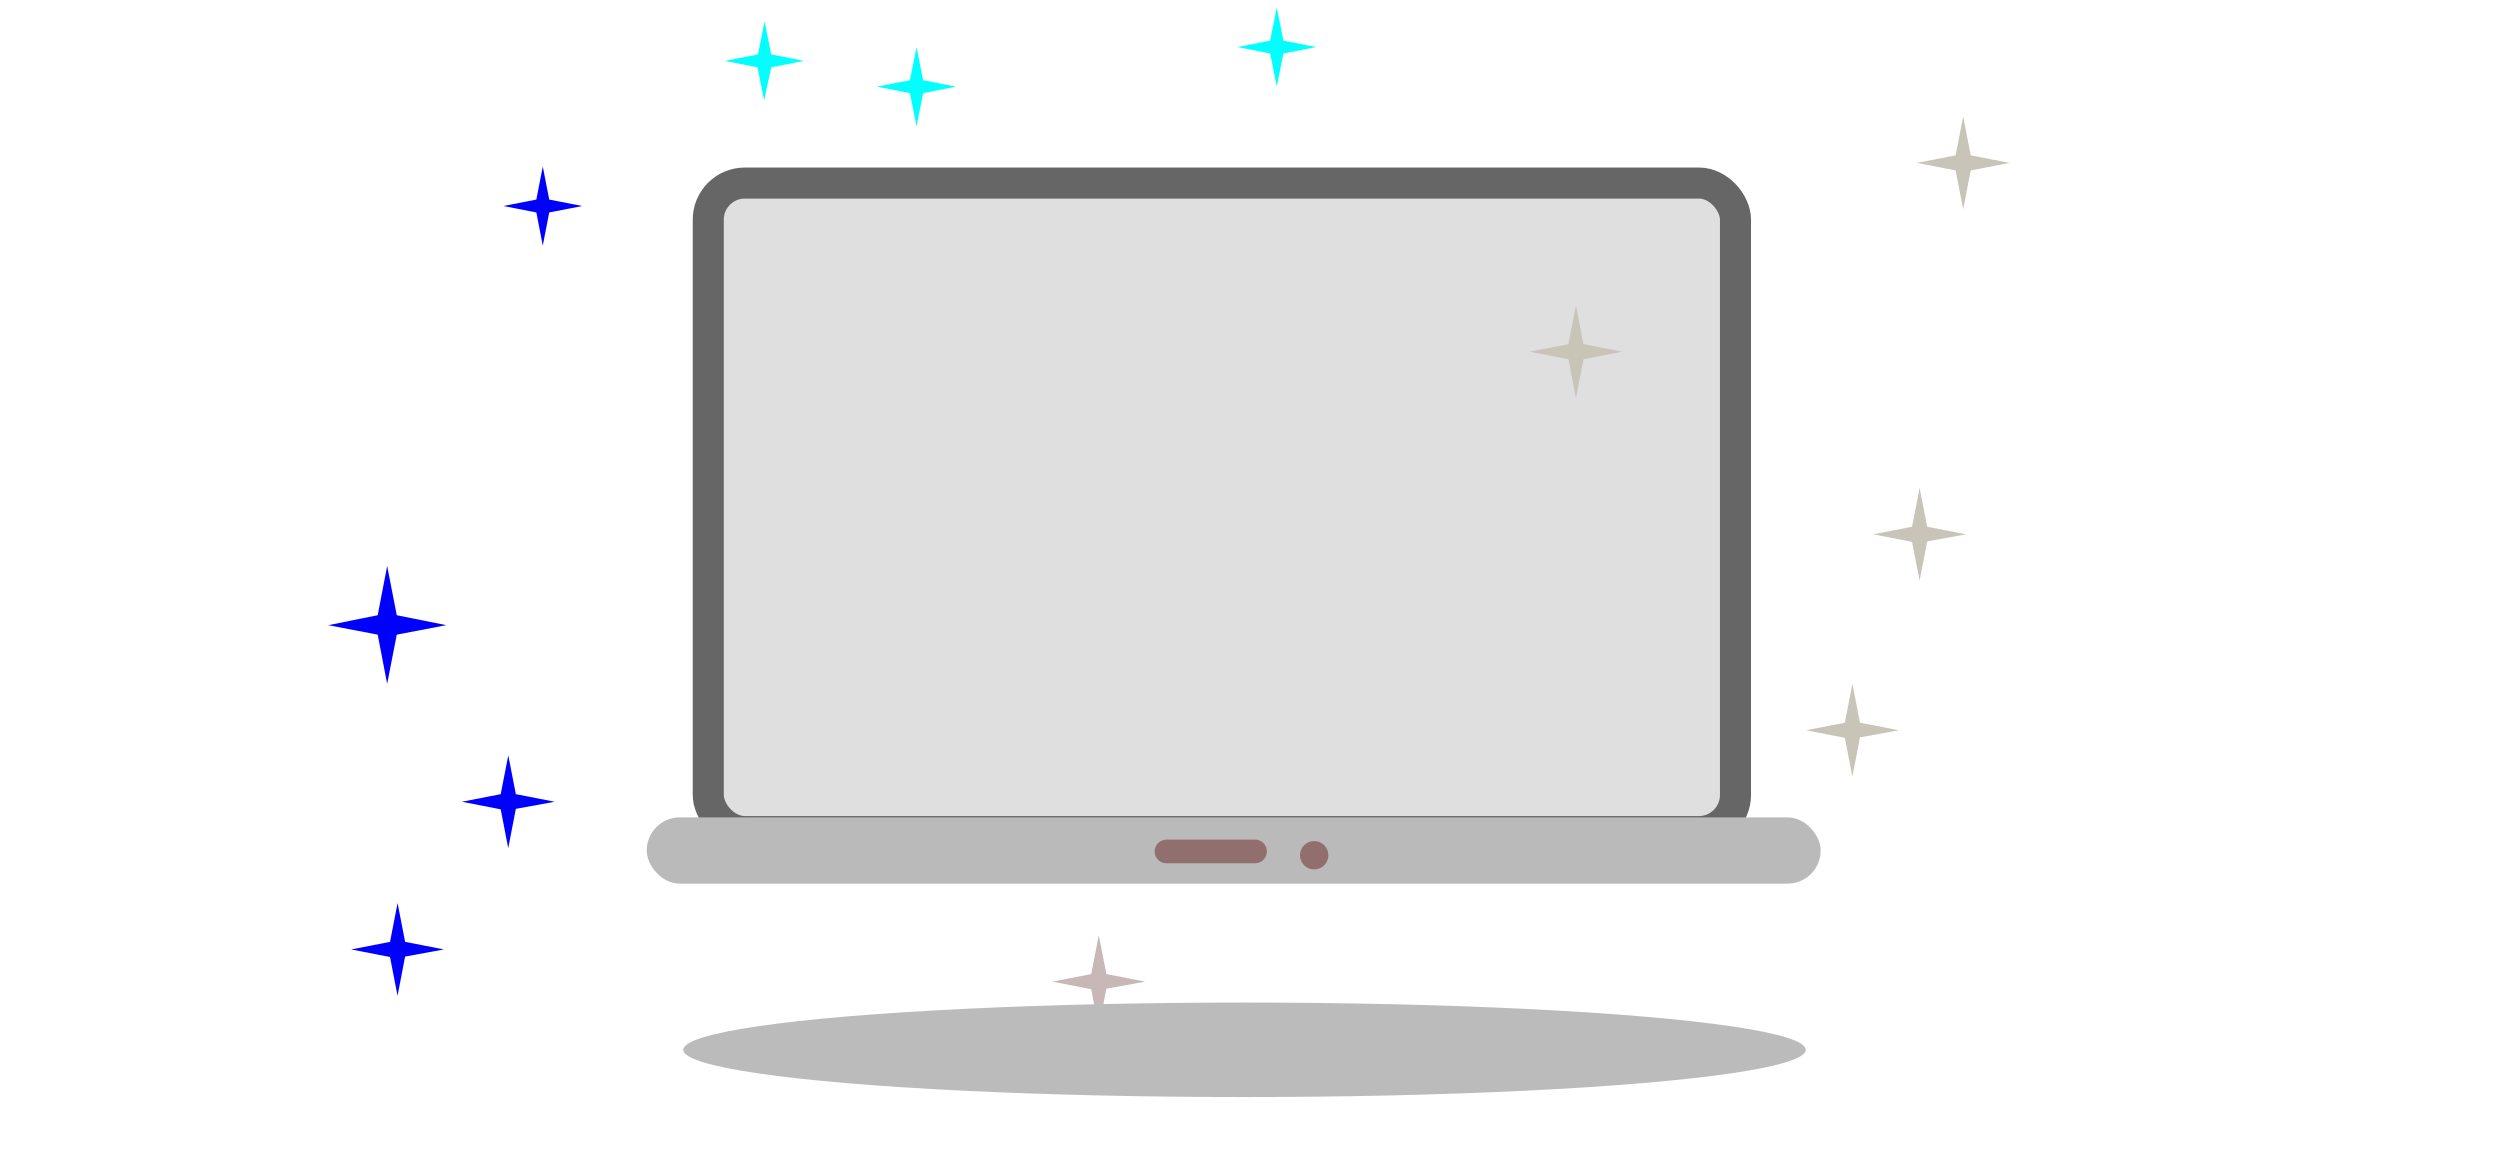 <?xml version="1.0" encoding="UTF-8"?>
<svg version="1.1" viewBox="0 0 966 444" xmlns="http://www.w3.org/2000/svg">
	<defs>
		<filter id="f1" x="-.027" y="-.322" width="1.054" height="1.644" color-interpolation-filters="sRGB">
			<feGaussianBlur stdDeviation="1.5"/>
		</filter>
	</defs>
	<rect x="273.67" y="70.732" width="396.92" height="250.59" rx="14.134" fill="#dfdfdf" stroke="#666" stroke-linejoin="round" stroke-width="12"/>
	<rect x="249.89" y="315.83" width="453.62" height="25.608" rx="12.804" fill="#bababa" stroke-width="1.829"/>
	<circle cx="507.8" cy="330.47" r="5.487" fill="#916f6f" stroke-width="1.829"/>
	<path d="m484.94 329h-34.204" stroke="#916f6f" stroke-linecap="round" stroke-width="9.146"/>
	<g fill="#00f" stroke-width="1.829">
		<path d="m149.6 264.25-3.658-19.023-19.114-3.658 19.114-3.841 3.658-19.023 3.713 19.023 19.114 3.841-19.114 3.658z"/>
		<path d="m196.38 327.72-2.908-14.999-15.017-2.927 15.017-2.927 2.927-14.999 2.927 14.999 15.017 2.927-15.017 2.744z"/>
		<path d="m153.61 384.79-2.908-14.999-15.017-2.927 15.017-2.927 2.927-14.999 2.908 14.999 15.017 2.927-15.017 2.744z"/>
	</g>
	<path d="m424.57 397.23-2.927-14.999-14.999-2.927 14.999-2.927 2.927-14.999 2.927 14.999 14.999 2.927-14.999 2.744z" fill="#c8b7b7" stroke-width="1.829"/>
	<g fill="#c8c4b7" stroke-width="1.829">
		<path d="m715.77 300.1-2.927-14.999-14.999-2.927 14.999-2.927 2.927-14.999 2.927 14.999 14.999 2.927-14.999 2.744z"/>
		<path d="m741.74 224.38-2.927-14.999-14.999-2.927 14.999-2.927 2.927-14.999 2.927 14.999 14.999 2.927-14.999 2.744z"/>
		<path d="m608.95 153.83-2.927-15.017-14.999-2.908 14.999-2.908 2.927-15.017 2.927 15.017 14.999 2.908-14.999 2.908z"/>
		<path d="m758.57 80.865-2.927-15.017-14.999-2.908 14.999-2.908 2.927-15.017 2.927 15.017 14.999 2.908-14.999 2.908z"/>
	</g>
	<path d="m209.73 94.894-2.488-12.804-12.767-2.488 12.767-2.488 2.488-12.767 2.488 12.767 12.767 2.488-12.767 2.488z" fill="#00f" stroke-width="1.829"/>
	<g fill="#0ff" stroke-width="1.829">
		<path d="m295.26 38.777-2.561-12.767-12.621-2.488 12.804-2.488 2.561-12.76 2.561 12.76 12.621 2.488-12.621 2.488z"/>
		<path d="m354.15 48.782-2.561-12.804-12.804-2.488 12.804-2.488 2.561-12.767 2.561 12.767 12.621 2.488-12.621 2.488z"/>
		<path d="m493.35 33.436-2.561-12.767-12.621-2.488 12.621-2.48 2.561-12.767 2.561 12.767 12.621 2.48-12.621 2.488z"/>
	</g>
	<ellipse transform="matrix(3.265 0 0 3.265 47.614 -140.59)" cx="132.7" cy="167.3" rx="66.42" ry="5.592" fill="#bbb" filter="url(#f1)"/>
</svg>
